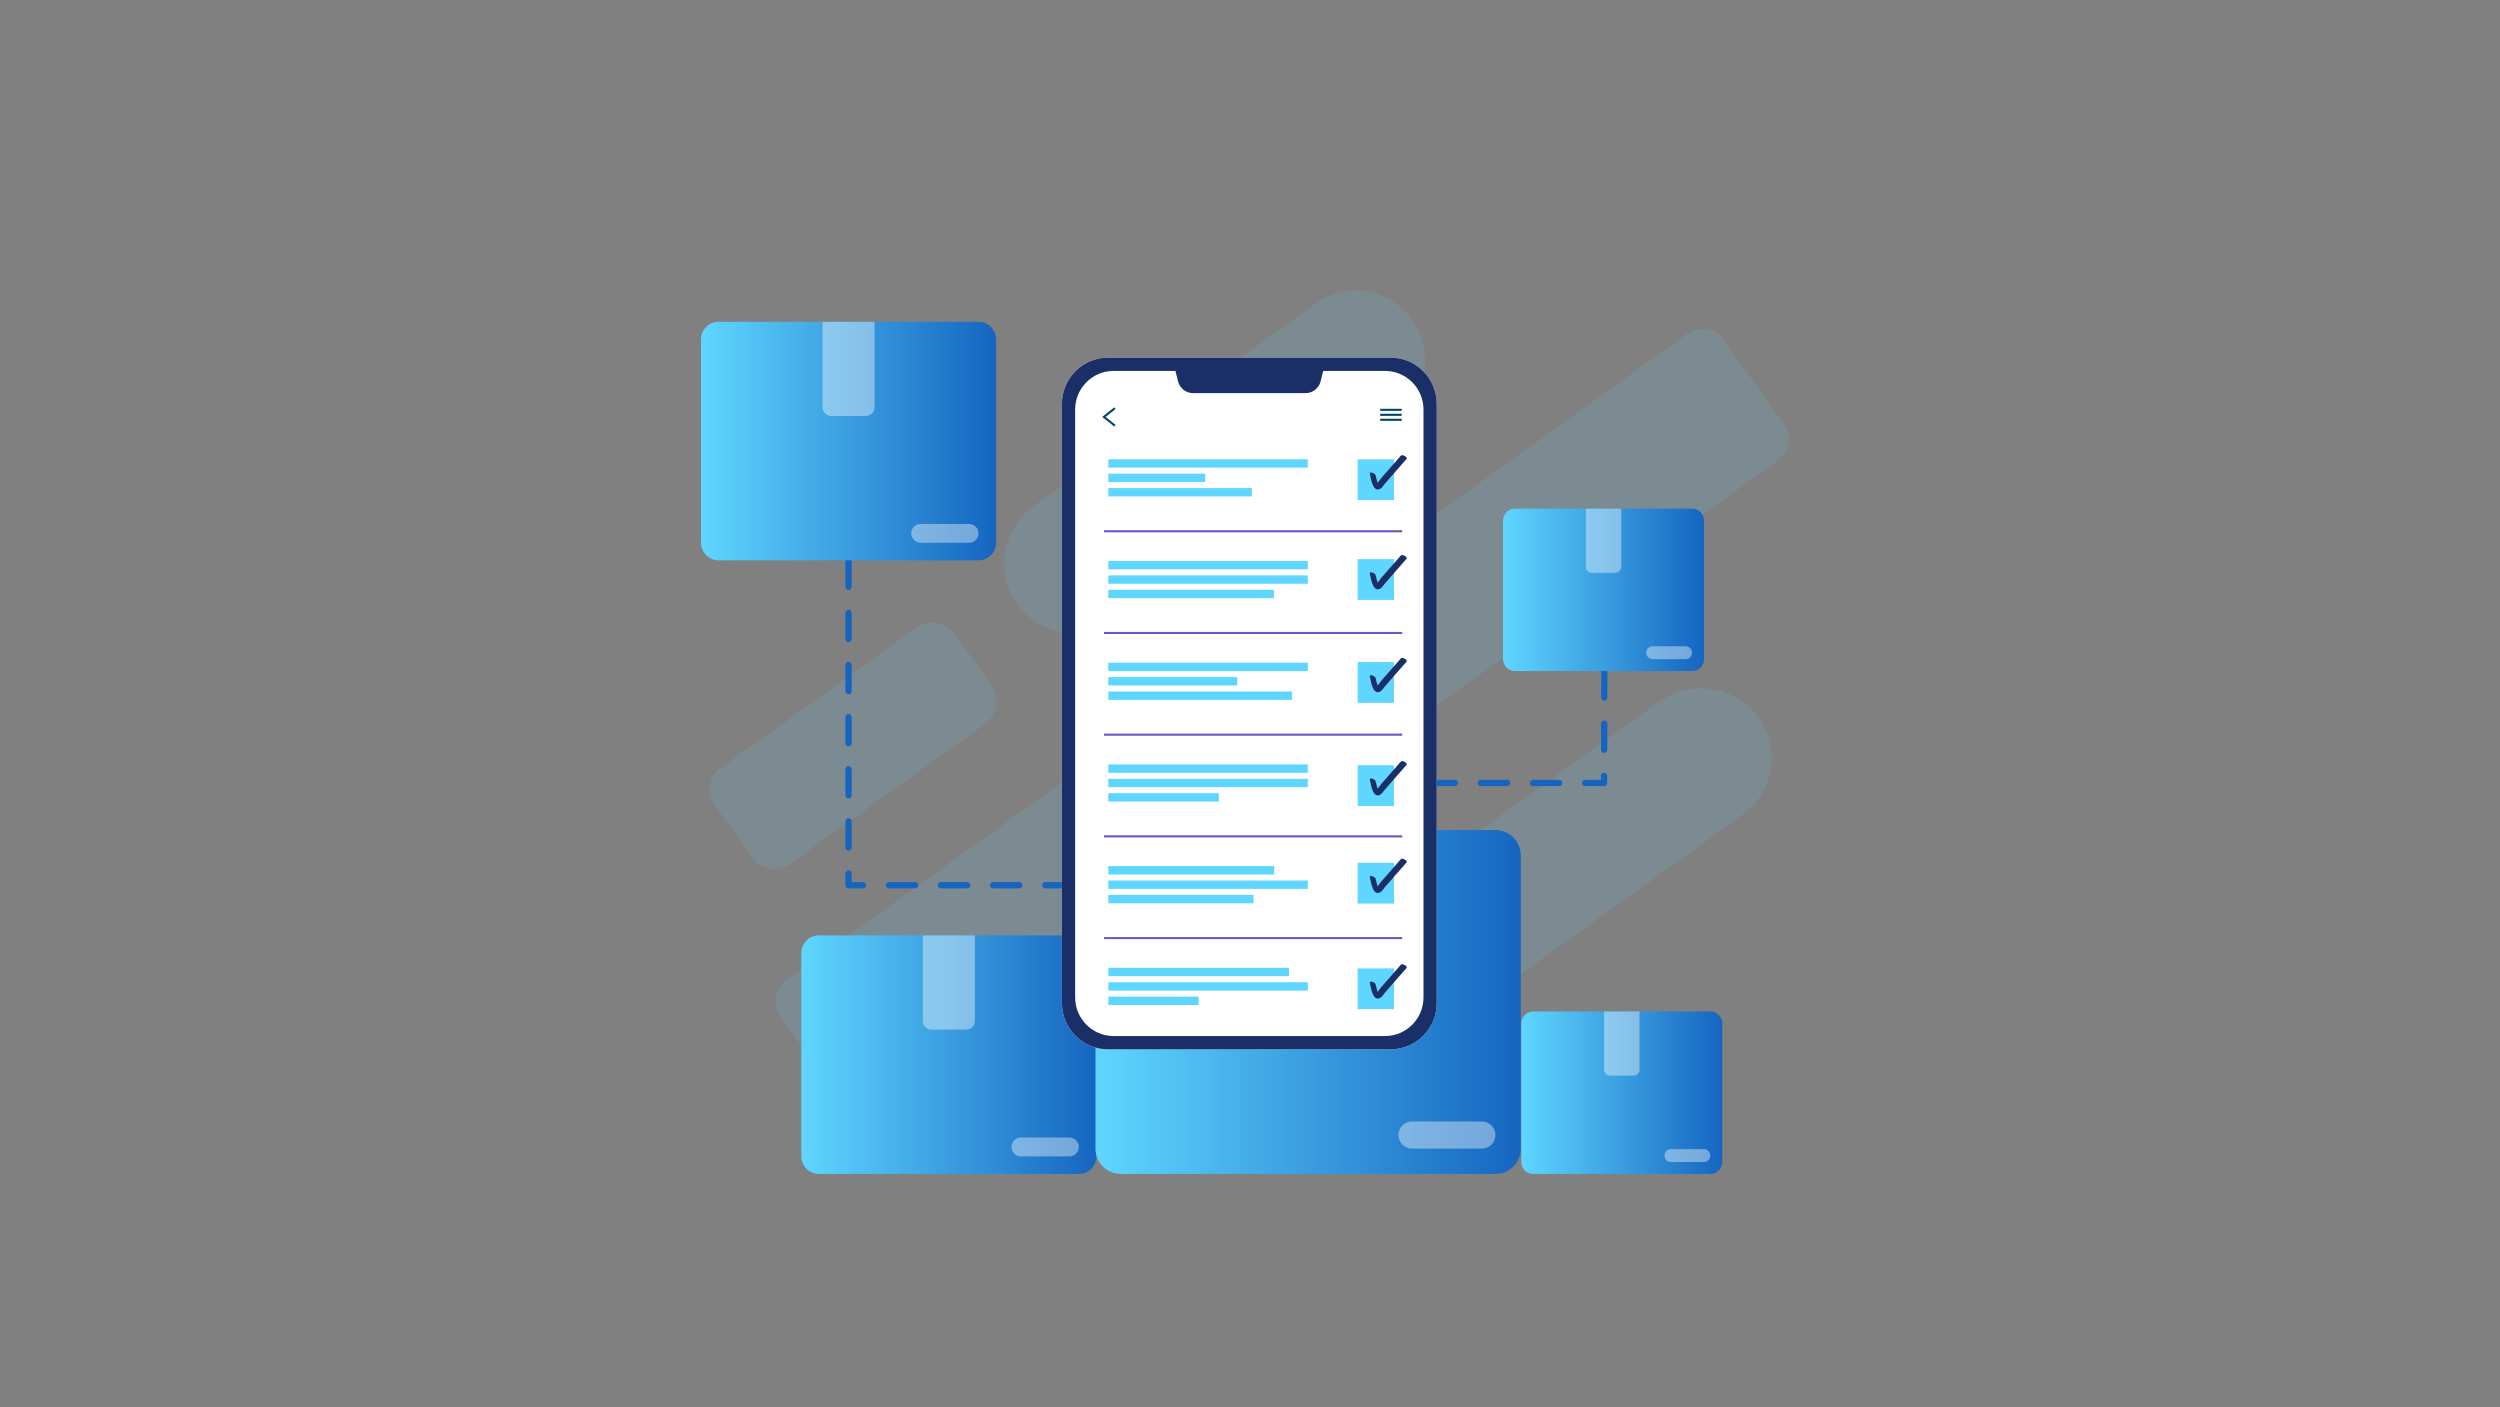 <svg width="1919" height="1080" viewBox="0 0 1919 1080" fill="none" xmlns="http://www.w3.org/2000/svg">
<rect x="0" y="0" width="1919" height="1080" fill="#808080" stroke="none"/>
<g opacity="0.14">
<path fill-rule="evenodd" clip-rule="evenodd" d="M1295.21 256.26C1304.15 249.85 1316.6 251.9 1323.02 260.84L1369.48 325.62C1375.89 334.56 1373.84 347.01 1364.9 353.43L673.249 849.5C664.309 855.91 651.859 853.86 645.439 844.92L598.979 780.14C592.569 771.2 594.619 758.75 603.559 752.33L1295.21 256.25V256.26Z" fill="#5FD6FF"/>
<path fill-rule="evenodd" clip-rule="evenodd" d="M816.08 485.31C801.57 482.92 789.26 475.46 780.44 463.16C763.92 440.09 769.58 405.74 792.62 389.18L1009.25 233.53C1033.83 215.87 1066.8 221.3 1084.43 245.91C1100.73 270.3 1095.29 303.33 1072.03 321.21L855.61 475.54C843.32 484.37 829.26 487.48 816.07 485.31H816.08Z" fill="#5FD6FF"/>
<path fill-rule="evenodd" clip-rule="evenodd" d="M733.139 487L760.889 525.7C767.819 535.37 765.609 548.82 755.939 555.76L606.179 663.17C597.049 669.72 584.339 667.62 577.799 658.5L548.649 617.85C542.099 608.72 544.199 596.01 553.319 589.47L703.079 482.06C712.749 475.13 726.199 477.34 733.139 487.01V487Z" fill="#5FD6FF"/>
<path fill-rule="evenodd" clip-rule="evenodd" d="M990.9 854.9C977.72 852.73 965.42 845.27 956.61 832.96C939.01 808.35 944.45 775.31 969.01 757.64L1274.54 537.84C1298.89 521.49 1331.83 526.92 1349.65 550.21C1367.25 574.82 1361.81 607.86 1337.25 625.54L1031.72 845.33C1019.44 854.17 1005.39 857.28 990.9 854.9Z" fill="#5FD6FF"/>
</g>
<path d="M651.35 430.5V679.5H815.15" stroke="#1565C0" stroke-width="4.83" stroke-linecap="round" stroke-linejoin="round" stroke-dasharray="20 20"/>
<path d="M1231.5 515.5L1231.27 601.02H1102.85" stroke="#1565C0" stroke-width="4.83" stroke-linecap="round" stroke-linejoin="round" stroke-dasharray="20 20"/>
<path d="M1312.81 776.41H1176.94C1171.86 776.41 1167.75 780.525 1167.75 785.6V891.94C1167.75 897.016 1171.86 901.13 1176.94 901.13H1312.81C1317.89 901.13 1322 897.016 1322 891.94V785.6C1322 780.525 1317.89 776.41 1312.81 776.41Z" fill="url(#paint0_linear_105_6798)"/>
<path opacity="0.4" d="M1253.89 825.66H1235.87C1233.33 825.66 1231.28 823.6 1231.28 821.07V776.41H1258.49V821.07C1258.49 823.61 1256.43 825.66 1253.9 825.66H1253.89Z" fill="white"/>
<path opacity="0.4" d="M1307.89 891.94H1282.56C1279.84 891.94 1277.63 889.73 1277.63 887.01C1277.63 884.29 1279.84 882.08 1282.56 882.08H1307.89C1310.61 882.08 1312.82 884.29 1312.82 887.01C1312.82 889.73 1310.61 891.94 1307.89 891.94Z" fill="white"/>
<path d="M1298.81 390.41H1162.94C1157.86 390.41 1153.75 394.525 1153.75 399.6V505.94C1153.75 511.016 1157.86 515.13 1162.94 515.13H1298.81C1303.89 515.13 1308 511.016 1308 505.94V399.6C1308 394.525 1303.89 390.41 1298.81 390.41Z" fill="url(#paint1_linear_105_6798)"/>
<path opacity="0.4" d="M1239.89 439.66H1221.87C1219.33 439.66 1217.28 437.6 1217.28 435.07V390.41H1244.49V435.07C1244.49 437.61 1242.43 439.66 1239.9 439.66H1239.89Z" fill="white"/>
<path opacity="0.4" d="M1293.89 505.94H1268.56C1265.84 505.94 1263.63 503.73 1263.63 501.01C1263.63 498.29 1265.84 496.08 1268.56 496.08H1293.89C1296.61 496.08 1298.82 498.29 1298.82 501.01C1298.82 503.73 1296.61 505.94 1293.89 505.94Z" fill="white"/>
<path d="M828.109 718H628.599C621.149 718 615.109 724.04 615.109 731.49V887.64C615.109 895.09 621.149 901.13 628.599 901.13H828.109C835.56 901.13 841.599 895.09 841.599 887.64V731.49C841.599 724.04 835.56 718 828.109 718Z" fill="url(#paint2_linear_105_6798)"/>
<path opacity="0.4" d="M741.579 790.33H715.119C711.389 790.33 708.379 787.31 708.379 783.59V718.01H748.329V783.59C748.329 787.31 745.309 790.33 741.589 790.33H741.579Z" fill="white"/>
<path opacity="0.4" d="M820.879 887.64H783.679C779.689 887.64 776.449 884.4 776.449 880.41C776.449 876.42 779.689 873.18 783.679 873.18H820.879C824.869 873.18 828.109 876.42 828.109 880.41C828.109 884.4 824.869 887.64 820.879 887.64Z" fill="white"/>
<path d="M751.109 247H551.599C544.149 247 538.109 253.04 538.109 260.49V416.64C538.109 424.09 544.149 430.13 551.599 430.13H751.109C758.56 430.13 764.599 424.09 764.599 416.64V260.49C764.599 253.04 758.56 247 751.109 247Z" fill="url(#paint3_linear_105_6798)"/>
<path opacity="0.4" d="M664.579 319.33H638.119C634.389 319.33 631.379 316.31 631.379 312.59V247.01H671.329V312.59C671.329 316.31 668.309 319.33 664.589 319.33H664.579Z" fill="white"/>
<path opacity="0.4" d="M743.879 416.64H706.679C702.689 416.64 699.449 413.4 699.449 409.41C699.449 405.42 702.689 402.18 706.679 402.18H743.879C747.869 402.18 751.109 405.42 751.109 409.41C751.109 413.4 747.869 416.64 743.879 416.64Z" fill="white"/>
<path d="M1147.91 637.17H860.34C849.604 637.17 840.9 645.874 840.9 656.61V881.68C840.9 892.416 849.604 901.12 860.34 901.12H1147.91C1158.65 901.12 1167.35 892.416 1167.35 881.68V656.61C1167.35 645.874 1158.65 637.17 1147.91 637.17Z" fill="url(#paint4_linear_105_6798)"/>
<path opacity="0.4" d="M1023.2 741.42H985.06C979.69 741.42 975.34 737.07 975.34 731.7V637.17H1032.92V731.7C1032.92 737.07 1028.57 741.42 1023.2 741.42Z" fill="white"/>
<path opacity="0.4" d="M1137.48 881.68H1083.87C1078.11 881.68 1073.45 877.01 1073.45 871.26C1073.45 865.5 1078.12 860.84 1083.87 860.84H1137.48C1143.24 860.84 1147.9 865.51 1147.9 871.26C1147.9 877.02 1143.23 881.68 1137.48 881.68Z" fill="white"/>
<path d="M850.55 805.47H1067.44C1086.99 805.47 1102.84 789.53 1102.84 769.87V310.13C1102.84 290.47 1086.99 274.53 1067.44 274.53H850.55C831 274.53 815.15 290.47 815.15 310.13V769.87C815.15 789.53 831 805.47 850.55 805.47Z" fill="white"/>
<path fill-rule="evenodd" clip-rule="evenodd" d="M1070.04 352.57H1042.14V383.88H1070.04V352.57Z" fill="#5FD6FF"/>
<path fill-rule="evenodd" clip-rule="evenodd" d="M1070.04 429.19H1042.14V460.51H1070.04V429.19Z" fill="#5FD6FF"/>
<path fill-rule="evenodd" clip-rule="evenodd" d="M1070.04 508.17H1042.14V539.49H1070.04V508.17Z" fill="#5FD6FF"/>
<path fill-rule="evenodd" clip-rule="evenodd" d="M1070.04 587.38H1042.14V618.69H1070.04V587.38Z" fill="#5FD6FF"/>
<path fill-rule="evenodd" clip-rule="evenodd" d="M1070.04 662.28H1042.14V693.59H1070.04V662.28Z" fill="#5FD6FF"/>
<path fill-rule="evenodd" clip-rule="evenodd" d="M1070.04 743.33H1042.14V774.64H1070.04V743.33Z" fill="#5FD6FF"/>
<path d="M855.801 326.76L847.361 320.03L855.791 313.29M1059.45 314.58H1075.94M1059.45 322.23H1075.94M1059.42 318.39H1075.91" stroke="#004566" stroke-width="1.62" stroke-miterlimit="10"/>
<path d="M1076.34 408.6H847.471V406.99H1076.34V408.6Z" fill="#7054C7"/>
<path d="M1051.48 363.69C1052.22 366.55 1053.59 378.51 1059.55 375.16C1060.92 374.39 1062.09 372.35 1063.11 371.18C1064.96 369.07 1066.81 366.96 1068.65 364.85C1072.34 360.63 1076.04 356.41 1079.73 352.2C1080.68 351.12 1076.5 348.41 1075.31 349.76C1072.03 353.51 1068.74 357.26 1065.46 361.01C1063.82 362.88 1062.18 364.76 1060.53 366.63C1059.39 367.93 1056.76 372.13 1055.06 372.5C1055.98 372.8 1056.9 373.1 1057.82 373.4C1058.47 373.94 1057.26 370.14 1057.24 370.03L1055.87 364.74C1055.49 363.28 1050.92 361.53 1051.48 363.69Z" fill="#1A2F68"/>
<path d="M1051.48 440.32C1052.22 443.18 1053.59 455.14 1059.55 451.79C1060.92 451.02 1062.09 448.98 1063.11 447.81C1064.96 445.7 1066.81 443.59 1068.65 441.48C1072.34 437.26 1076.04 433.04 1079.73 428.83C1080.68 427.75 1076.5 425.04 1075.31 426.39C1072.03 430.14 1068.74 433.89 1065.46 437.64C1063.82 439.51 1062.18 441.39 1060.53 443.26C1059.39 444.56 1056.76 448.76 1055.06 449.13C1055.98 449.43 1056.9 449.73 1057.82 450.03C1058.47 450.57 1057.26 446.77 1057.24 446.66L1055.87 441.37C1055.49 439.91 1050.92 438.16 1051.48 440.32Z" fill="#1A2F68"/>
<path d="M1051.48 519.3C1052.22 522.16 1053.59 534.12 1059.55 530.77C1060.92 530 1062.09 527.96 1063.11 526.79C1064.96 524.68 1066.81 522.57 1068.65 520.46C1072.34 516.24 1076.04 512.02 1079.73 507.81C1080.68 506.73 1076.5 504.02 1075.31 505.37C1072.03 509.12 1068.74 512.87 1065.46 516.62C1063.82 518.49 1062.18 520.37 1060.53 522.24C1059.39 523.54 1056.76 527.74 1055.06 528.11C1055.98 528.41 1056.9 528.71 1057.82 529.01C1058.47 529.55 1057.26 525.75 1057.24 525.64L1055.87 520.35C1055.49 518.89 1050.92 517.14 1051.48 519.3Z" fill="#1A2F68"/>
<path d="M1051.48 598.5C1052.22 601.36 1053.59 613.32 1059.55 609.97C1060.92 609.2 1062.09 607.16 1063.11 605.99C1064.96 603.88 1066.81 601.77 1068.65 599.66C1072.34 595.44 1076.04 591.22 1079.73 587.01C1080.68 585.93 1076.5 583.22 1075.31 584.57C1072.03 588.32 1068.74 592.07 1065.46 595.82C1063.82 597.69 1062.18 599.57 1060.53 601.44C1059.39 602.74 1056.76 606.94 1055.06 607.31C1055.98 607.61 1056.9 607.91 1057.82 608.21C1058.47 608.75 1057.26 604.95 1057.24 604.84L1055.87 599.55C1055.49 598.09 1050.92 596.34 1051.48 598.5Z" fill="#1A2F68"/>
<path d="M1051.48 673.41C1052.22 676.27 1053.59 688.23 1059.55 684.88C1060.92 684.11 1062.09 682.07 1063.11 680.9C1064.96 678.79 1066.81 676.68 1068.65 674.57C1072.34 670.35 1076.04 666.13 1079.73 661.92C1080.68 660.84 1076.5 658.13 1075.31 659.48C1072.03 663.23 1068.74 666.98 1065.46 670.73C1063.82 672.6 1062.18 674.48 1060.53 676.35C1059.39 677.65 1056.76 681.85 1055.06 682.22C1055.98 682.52 1056.9 682.82 1057.82 683.12C1058.47 683.66 1057.26 679.86 1057.24 679.75L1055.87 674.46C1055.49 673 1050.92 671.25 1051.48 673.41Z" fill="#1A2F68"/>
<path d="M1051.48 754.45C1052.22 757.31 1053.59 769.27 1059.55 765.92C1060.92 765.15 1062.09 763.11 1063.11 761.94C1064.96 759.83 1066.81 757.72 1068.65 755.61C1072.34 751.39 1076.04 747.17 1079.73 742.96C1080.68 741.88 1076.5 739.17 1075.31 740.52C1072.03 744.27 1068.74 748.02 1065.46 751.77C1063.82 753.64 1062.18 755.52 1060.53 757.39C1059.39 758.69 1056.76 762.89 1055.06 763.26C1055.98 763.56 1056.9 763.86 1057.82 764.16C1058.47 764.7 1057.26 760.9 1057.24 760.79L1055.87 755.5C1055.49 754.04 1050.92 752.29 1051.48 754.45Z" fill="#1A2F68"/>
<path d="M1003.88 358.97H850.721V352.54H1003.88V358.97Z" fill="#5FD6FF"/>
<path d="M925.151 370.03H850.721V363.59H925.151V370.03Z" fill="#5FD6FF"/>
<path d="M960.911 381.08H850.721V374.65H960.911V381.08Z" fill="#5FD6FF"/>
<path d="M1076.34 486.67H847.471V485.06H1076.34V486.67Z" fill="#7054C7"/>
<path d="M1003.88 437.04H850.721V430.61H1003.88V437.04Z" fill="#5FD6FF"/>
<path d="M1003.88 448.1H850.721V441.66H1003.88V448.1Z" fill="#5FD6FF"/>
<path d="M977.891 459.15H850.721V452.72H977.891V459.15Z" fill="#5FD6FF"/>
<path d="M1076.34 564.74H847.471V563.13H1076.34V564.74Z" fill="#7054C7"/>
<path d="M1003.88 515.11H850.721V508.68H1003.88V515.11Z" fill="#5FD6FF"/>
<path d="M949.661 526.17H850.721V519.73H949.661V526.17Z" fill="#5FD6FF"/>
<path d="M991.721 537.23H850.721V530.79H991.721V537.23Z" fill="#5FD6FF"/>
<path d="M1076.34 642.81H847.471V641.2H1076.34V642.81Z" fill="#7054C7"/>
<path d="M1003.88 593.18H850.721V586.75H1003.88V593.18Z" fill="#5FD6FF"/>
<path d="M1003.88 604.24H850.721V597.8H1003.88V604.24Z" fill="#5FD6FF"/>
<path d="M935.551 615.3H850.721V608.86H935.551V615.3Z" fill="#5FD6FF"/>
<path d="M1076.34 720.88H847.471V719.28H1076.34V720.88Z" fill="#7054C7"/>
<path d="M978.101 671.25H850.721V664.82H978.101V671.25Z" fill="#5FD6FF"/>
<path d="M1003.88 682.31H850.721V675.88H1003.88V682.31Z" fill="#5FD6FF"/>
<path d="M962.171 693.37H850.721V686.93H962.171V693.37Z" fill="#5FD6FF"/>
<path d="M989.421 749.32H850.721V742.89H989.421V749.32Z" fill="#5FD6FF"/>
<path d="M1003.88 760.38H850.721V753.95H1003.88V760.38Z" fill="#5FD6FF"/>
<path d="M920.071 771.44H850.721V765H920.071V771.44Z" fill="#5FD6FF"/>
<path d="M825.3 314.4V765.59C825.3 781.98 838.51 795.26 854.8 795.26H1063.18C1079.47 795.26 1092.68 781.98 1092.68 765.59V314.4C1092.68 298.02 1079.47 284.73 1063.18 284.73H1015.68L1013.68 292.76C1012.37 298.04 1007.65 301.75 1002.23 301.75H915.73C910.31 301.75 905.59 298.04 904.28 292.76L902.28 284.73H854.78C838.49 284.73 825.28 298.01 825.28 314.4M850.55 274.53H1067.44C1086.99 274.53 1102.84 290.47 1102.84 310.13V769.87C1102.84 789.53 1086.99 805.47 1067.44 805.47H850.55C831 805.47 815.15 789.53 815.15 769.87V310.13C815.15 290.47 831 274.53 850.55 274.53Z" fill="#1A2F68"/>
<defs>
<linearGradient id="paint0_linear_105_6798" x1="1167.75" y1="838.77" x2="1322" y2="838.77" gradientUnits="userSpaceOnUse">
<stop stop-color="#5FD6FF"/>
<stop offset="1" stop-color="#1565C0"/>
</linearGradient>
<linearGradient id="paint1_linear_105_6798" x1="1153.75" y1="452.77" x2="1308" y2="452.77" gradientUnits="userSpaceOnUse">
<stop stop-color="#5FD6FF"/>
<stop offset="1" stop-color="#1565C0"/>
</linearGradient>
<linearGradient id="paint2_linear_105_6798" x1="615.109" y1="809.56" x2="841.599" y2="809.56" gradientUnits="userSpaceOnUse">
<stop stop-color="#5FD6FF"/>
<stop offset="1" stop-color="#1565C0"/>
</linearGradient>
<linearGradient id="paint3_linear_105_6798" x1="538.109" y1="338.56" x2="764.599" y2="338.56" gradientUnits="userSpaceOnUse">
<stop stop-color="#5FD6FF"/>
<stop offset="1" stop-color="#1565C0"/>
</linearGradient>
<linearGradient id="paint4_linear_105_6798" x1="840.9" y1="769.15" x2="1167.35" y2="769.15" gradientUnits="userSpaceOnUse">
<stop stop-color="#5FD6FF"/>
<stop offset="1" stop-color="#1565C0"/>
</linearGradient>
</defs>
</svg>
